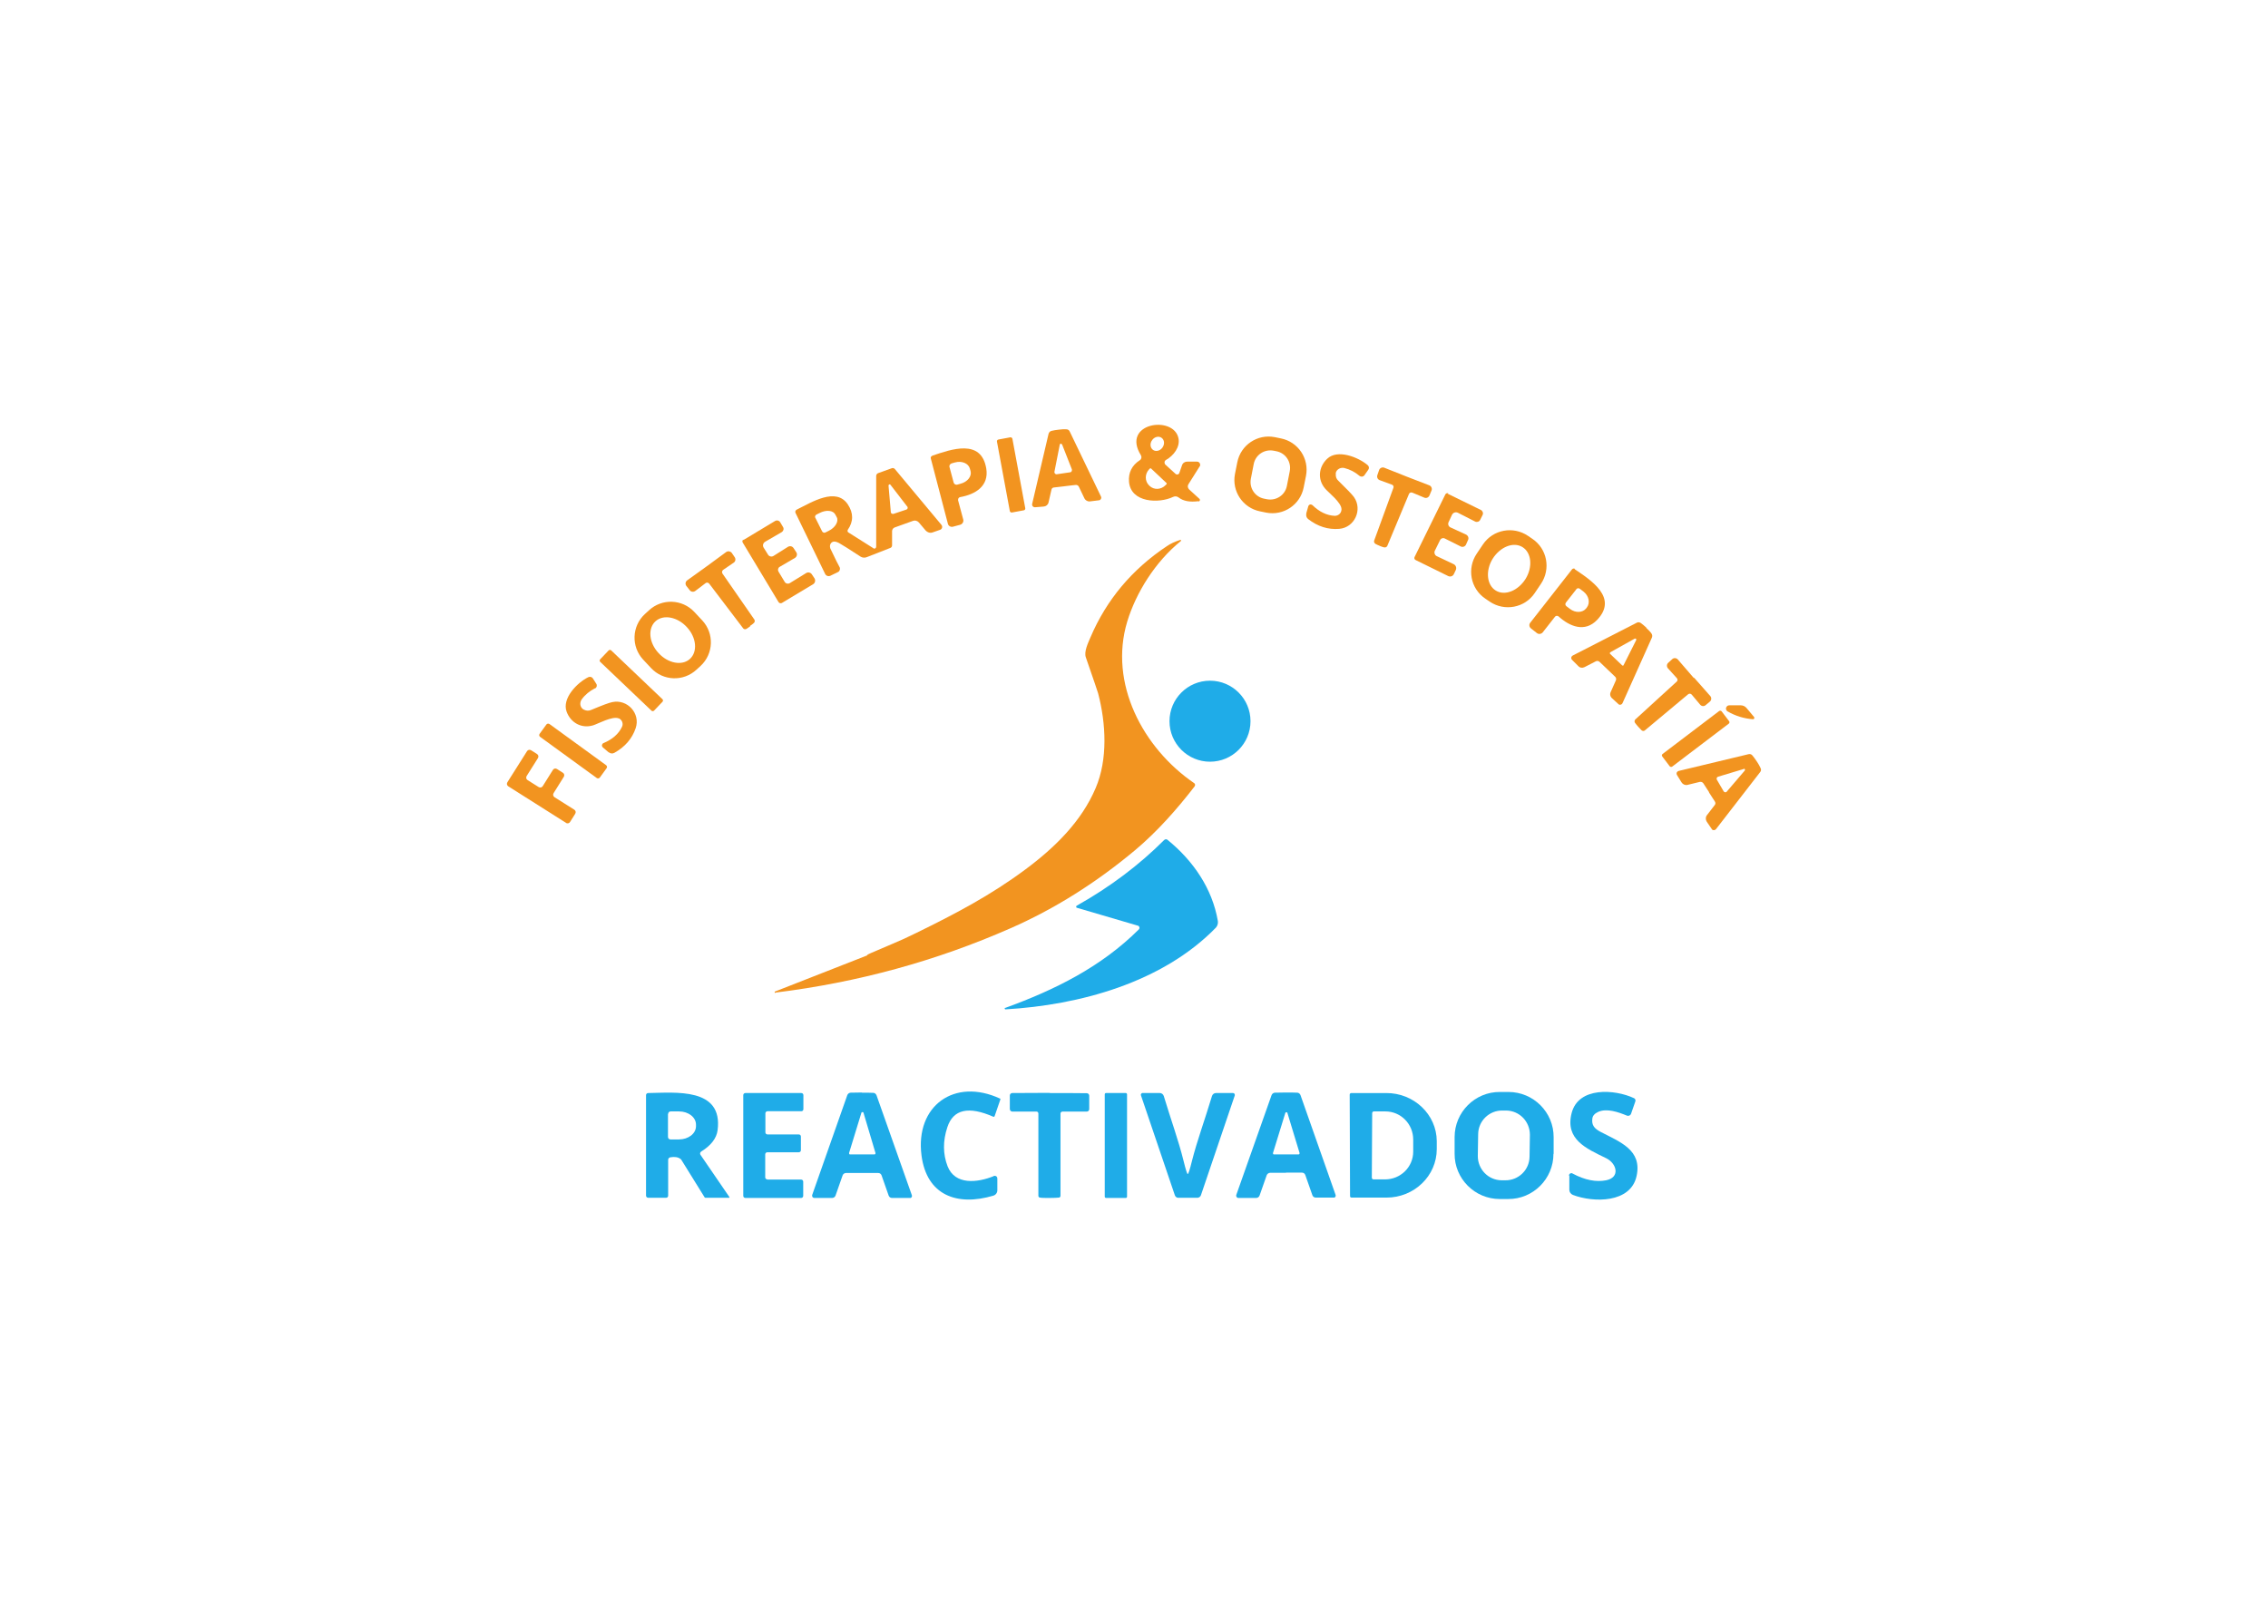 <svg xmlns="http://www.w3.org/2000/svg" id="Capa_1" viewBox="0 0 1271.2 910.4"><defs><style>      .st0 {        fill: #1face8;      }      .st1 {        fill: #f29420;      }    </style></defs><path class="st1" d="M671.7,280.9c-4.7.6-8.4,0-11.1-2.1-.9-.7-2.1-.8-3.1-.3-7.9,3.8-23.7,3.3-24.7-8.5-.4-5.1,1.6-9.2,6.1-12.1.9-.6,1.1-1.8.6-2.7-11.3-18.1,18.1-22.7,21-9.7,1.1,5-2.7,9.9-7,12.3-.8.4-1,1.4-.6,2.2,0,.1.2.3.3.4l5.7,5.2c.5.5,1.3.4,1.8,0,.1-.1.2-.3.3-.5l1.5-4.3c.4-1.3,1.6-2.1,3-2.1h5.4c1,0,1.8.8,1.8,1.8,0,.3,0,.6-.3.9l-6.3,10c-.6.9-.4,2.1.4,2.9l5.8,5.3c.3.3.4.8,0,1.2-.1.1-.3.2-.5.3ZM646.2,252.1c1.6,1.2,4,.6,5.3-1.2,1.4-1.9,1.2-4.3-.4-5.5h0c-1.6-1.2-4-.6-5.3,1.2-1.4,1.9-1.2,4.3.4,5.5h0ZM653.8,270.7l-8.6-8.1c-.2-.2-.5-.2-.7,0,0,0,0,0,0,0l-.5.5c-2.4,2.6-2.4,6.6.1,9l.2.2c2.5,2.4,6.5,2.2,9-.4l.5-.5c.2-.2.2-.5,0-.7,0,0,0,0,0,0Z"></path><path class="st1" d="M596.9,272.5c-3.5.4-5.5.6-6.1.7-.8,0-1.4.6-1.5,1.4l-1.6,7c-.3,1.3-1.4,2.2-2.7,2.3l-4.9.4c-.8,0-1.5-.5-1.6-1.3,0-.2,0-.3,0-.5l9.2-39.3c.2-.8.8-1.5,1.6-1.7,1.2-.3,2.5-.5,4.2-.7,1.6-.2,3-.3,4.2-.2.8,0,1.6.5,1.9,1.3l17.5,36.4c.4.7,0,1.6-.7,2-.1,0-.3.1-.5.1l-4.9.6c-1.3.2-2.6-.5-3.2-1.7l-3.1-6.5c-.3-.7-1.1-1.1-1.8-1-.5,0-2.6.3-6.1.7ZM595.2,249.1c-.1-.3-.5-.5-.8-.4-.2,0-.3.2-.4.5l-3,15.2c-.1.6.3,1.2.9,1.4.1,0,.3,0,.4,0l7.5-1.1c.6,0,1.1-.7,1-1.3,0,0,0-.2,0-.3l-5.5-14Z"></path><path class="st1" d="M730.7,273.2c-1.9,9.7-11.3,16-21,14.1h0s-3.4-.7-3.4-.7c-9.7-1.9-16-11.3-14.1-21h0s1.3-6.5,1.3-6.5c1.9-9.7,11.3-16,21-14.1h0s3.4.7,3.4.7c9.7,1.9,16,11.3,14.1,21h0s-1.3,6.5-1.3,6.5ZM722.9,264.1c1-5.2-2.3-10.2-7.5-11.2h0s-1.5-.3-1.5-.3c-5.2-1-10.2,2.3-11.2,7.5l-1.6,8.2c-1,5.2,2.3,10.2,7.5,11.2,0,0,0,0,0,0l1.5.3c5.2,1,10.2-2.3,11.2-7.5l1.6-8.2Z"></path><rect class="st1" x="562.3" y="245.4" width="8.8" height="41.6" rx="1" ry="1" transform="translate(-39 107.7) rotate(-10.5)"></rect><path class="st1" d="M522.5,255.4c10.7-3.6,27.5-9.7,30.3,7.2,1.6,9.9-6.2,14.5-14.6,16-.8.1-1.3.9-1.2,1.7,0,0,0,0,0,.1l2.9,10.8c.3,1.2-.4,2.5-1.7,2.9l-4.1,1.1c-1.2.3-2.5-.4-2.8-1.6,0,0,0,0,0,0l-9.6-36.7c-.2-.6.2-1.2.8-1.4ZM532.2,261.8l2.3,8.6c.2.9,1.2,1.5,2.1,1.2l1.8-.5c3.9-1,6.4-4.2,5.6-7.1,0,0,0,0,0,0l-.4-1.4c-.8-2.9-4.5-4.5-8.4-3.4l-1.8.5c-.9.3-1.5,1.2-1.2,2.1Z"></path><path class="st1" d="M732.1,287.9l1.2-4.2c.2-.7,1-1.2,1.7-.9.2,0,.4.2.6.3,3.9,3.8,8.1,5.8,12.5,6,2,0,3.7-1.4,3.8-3.5,0,0,0-.1,0-.2,0-3.8-7.5-9.5-9.2-11.6-4.4-5.2-3.6-12.2,1.2-16.7,5.8-5.5,17.4-.9,22.7,3.6.8.7.9,1.8.3,2.6l-2.1,3c-.6.9-1.8,1.1-2.7.5,0,0,0,0-.1-.1-2.5-2.1-5.3-3.6-8.5-4.4-2.1-.5-4.3.7-4.8,2.7,0,.2,0,.4,0,.6-.1,1.6.3,2.8,1.4,3.8,4.8,4.7,7.8,7.8,8.8,9.2,4.9,7,.4,17.1-8.3,17.8-6.2.5-12-1.3-17.4-5.5-.9-.7-1.3-1.9-1-3.1Z"></path><path class="st1" d="M773.5,306c-1.2-.5-2.1-.9-2.6-1.2-.6-.4-.9-1.1-.7-1.8l10.8-29.6c.3-.7-.1-1.6-.9-1.8l-6.8-2.5c-1.1-.4-1.7-1.6-1.3-2.8,0,0,0,0,0,0l1-2.9c.4-1.1,1.7-1.7,2.8-1.3,0,0,0,0,0,0,.4.2,4.6,1.8,12.6,5,8,3.1,12.3,4.7,12.7,4.9,1.1.4,1.7,1.7,1.3,2.8,0,0,0,0,0,0l-1.2,2.9c-.5,1.1-1.7,1.7-2.9,1.2,0,0,0,0,0,0l-6.7-2.8c-.7-.3-1.6,0-1.9.8l-12.1,29c-.3.7-1,1-1.7.9-.6-.1-1.5-.4-2.7-.9Z"></path><path class="st1" d="M489.5,307.3c.5.3,1.1.2,1.4-.3.1-.2.2-.4.2-.6v-39.7c0-.6.4-1.2,1-1.5l7.8-2.8c.6-.2,1.2,0,1.6.4l26.2,31.4c.6.7.5,1.8-.2,2.4-.2.1-.3.2-.5.3l-4.3,1.5c-1.4.5-2.9,0-3.9-1.1l-3.8-4.5c-.8-.9-2.1-1.3-3.2-.9l-10.3,3.7c-.9.3-1.5,1.2-1.5,2.1v8c0,.6-.4,1.2-1,1.4l-13.3,5.2c-1.1.4-2.3.3-3.3-.3-6.5-4.3-10.6-6.8-12.2-7.7-1.4-.7-2.4-.9-3.2-.7-1.4.4-2.1,1.9-1.7,3.4,0,.1,0,.2.1.4,2.8,5.9,4.5,9.3,5.1,10.3.6.9.3,2.2-.6,2.8,0,0-.1,0-.2.1l-4.3,2.1c-1.1.5-2.4,0-2.9-1l-16.6-34.2c-.4-.7,0-1.6.7-1.9,0,0,0,0,0,0,8.3-4.1,22-12.8,28.6-2.9,3.2,4.8,3.2,9.6,0,14.2-.3.5-.2,1.2.3,1.5,0,0,0,0,0,0l14.1,8.9ZM498,272.1l1.3,14.9c0,.6.6,1.1,1.2,1,0,0,.2,0,.3,0l7.2-2.4c.6-.2.9-.8.7-1.4,0-.1-.1-.2-.2-.3l-9.4-12.2c-.2-.3-.6-.3-.8-.1-.2.1-.3.4-.3.6ZM457,290.2l3.8,7.6c.4.7,1.2,1,1.9.6l1.8-.9c3.7-1.8,5.7-5.3,4.5-7.6l-.8-1.5c-1.2-2.4-5.1-2.8-8.8-.9,0,0,0,0,0,0l-1.8.9c-.7.4-1,1.2-.6,1.9Z"></path><path class="st1" d="M811.4,276.7l18.6,9.1c1,.5,1.5,1.7,1,2.8,0,0,0,0,0,0l-1.4,2.8c-.5,1-1.8,1.4-2.8.9l-9.6-4.9c-1.2-.6-2.6-.2-3.3,1,0,0,0,0,0,0l-2,4.3c-.5,1.1,0,2.4,1.1,2.9l8.7,4c1.2.6,1.7,2,1.1,3.1l-1.1,2.5c-.5,1.1-1.8,1.6-2.9,1.1,0,0,0,0,0,0l-9-4.5c-1-.5-2.1-.1-2.6.8,0,0,0,0,0,0l-3,6.1c-.5,1-.1,2.3.9,2.9,0,0,0,0,0,0l9.7,4.6c1.2.6,1.7,2,1.2,3.2l-1.1,2.3c-.5,1.2-1.9,1.7-3.1,1.2,0,0,0,0,0,0l-18.3-9c-.7-.3-1-1.1-.6-1.8,0,0,0,0,0,0l17.2-35c.3-.6,1.1-.9,1.7-.6Z"></path><path class="st1" d="M416.6,302.7l17.8-10.7c1-.6,2.3-.3,2.9.7,0,0,0,0,0,0l1.6,2.7c.6,1,.2,2.2-.7,2.8l-9.3,5.4c-1.2.7-1.6,2.1-.9,3.3,0,0,0,0,0,0l2.5,4c.6,1,2,1.3,3,.7l8.1-5.1c1.1-.7,2.5-.4,3.2.7l1.5,2.3c.7,1,.4,2.4-.6,3.1,0,0,0,0,0,0l-8.7,5.1c-.9.5-1.2,1.7-.7,2.6,0,0,0,0,0,0l3.5,5.8c.6,1,1.9,1.3,2.9.7,0,0,0,0,0,0l9.1-5.6c1.1-.7,2.6-.4,3.3.8l1.4,2.1c.7,1.1.4,2.6-.7,3.3,0,0,0,0,0,0l-17.5,10.5c-.6.4-1.5.2-1.9-.4,0,0,0,0,0,0l-20.1-33.4c-.4-.6-.2-1.4.4-1.7Z"></path><path class="st1" d="M860.2,332.4c-5.6,8.3-16.9,10.4-25.2,4.8l-2.5-1.7c-8.3-5.6-10.4-16.9-4.8-25.2,0,0,0,0,0,0l3.5-5.2c5.6-8.3,16.9-10.4,25.2-4.8l2.5,1.7c8.3,5.6,10.4,16.9,4.8,25.2,0,0,0,0,0,0l-3.5,5.2ZM838.4,331c5.1,3.1,12.5.1,16.7-6.6,0,0,0,0,0,0,4.1-6.7,3.3-14.7-1.8-17.8,0,0,0,0,0,0-5.1-3.1-12.5-.1-16.7,6.6,0,0,0,0,0,0-4.1,6.7-3.3,14.7,1.8,17.8h0Z"></path><path class="st1" d="M434.6,556.5c-.2,0-.4-.1-.4-.4,0-.2,0-.3.2-.4l51.8-20.3c0,0,.1-.1.1-.2,0,0-.1-.1-.2,0-1.6.5,2.9-1.5,13.6-6,4.8-2,9.4-4.1,13.8-6.3,21.9-10.7,41.7-21.1,61.2-35.6,16.7-12.4,31.5-27,39.4-45.6,6.9-16.1,5.8-36.3,1.4-53.1-.2-.8-2.5-7.5-6.9-20.2-1.1-3.2,1.2-7.9,2.6-11.2,9-21.1,23.3-38.1,42.8-51.1,2.2-1.5,4.7-2.6,7.5-3.5.2,0,.4,0,.5.2,0,.2,0,.3-.1.4-14.3,11.5-25.2,29-30.1,45.2-10.4,34.5,8.7,70.8,37.5,90.5.6.4.7,1.2.3,1.8,0,0,0,0,0,0-9.8,12.7-20.9,25.3-33.4,35.8-21.9,18.3-45.1,32.9-69.7,43.7-41.8,18.4-85.7,30.4-131.8,36.1Z"></path><path class="st1" d="M420.6,350.9c-1,.8-1.8,1.3-2.3,1.6-.6.3-1.4.2-1.8-.4l-19-25c-.5-.6-1.4-.8-2-.3l-5.8,4.4c-1,.7-2.3.6-3.1-.4,0,0,0,0,0,0l-1.9-2.4c-.7-1-.6-2.3.4-3.1,0,0,0,0,0,0,.4-.3,4.1-2.9,11-7.9,6.9-5.1,10.6-7.8,10.9-8,1-.7,2.3-.5,3.1.4,0,0,0,0,0,0l1.7,2.5c.7,1,.4,2.4-.5,3,0,0,0,0,0,0l-6,4.1c-.6.5-.8,1.3-.4,2l17.9,25.8c.4.6.3,1.4-.2,1.9-.4.4-1.2,1-2.2,1.7Z"></path><path class="st1" d="M882.6,319c9.3,6.3,24.4,16,12.6,28.4-6.9,7.2-15.3,3.8-21.6-1.9-.6-.5-1.5-.5-2,.1,0,0,0,0,0,0l-6.9,8.8c-.8,1-2.3,1.2-3.3.4l-3.3-2.6c-1-.8-1.2-2.2-.4-3.2,0,0,0,0,0,0l23.4-29.9c.4-.5,1.1-.6,1.6-.3ZM883.5,330.3l-5.8,7.4c-.5.6-.4,1.5.2,2l2.1,1.6c3,2.3,7.1,2.2,9.1-.4,0,0,0,0,0,0l.3-.4c2-2.6,1.2-6.5-1.8-8.9l-2.1-1.6c-.6-.5-1.5-.4-2,.2Z"></path><path class="st1" d="M393.6,347.7c6.8,7.3,6.4,18.7-.9,25.5h0s-2.3,2.1-2.3,2.1c-7.3,6.8-18.7,6.4-25.5-.9h0s-4.4-4.7-4.4-4.7c-6.8-7.3-6.4-18.7.9-25.5h0s2.3-2.1,2.3-2.1c7.3-6.8,18.7-6.4,25.5.9h0s4.4,4.7,4.4,4.7ZM386.7,369.3c4.4-4,3.7-12-1.7-17.8,0,0,0,0,0,0-5.3-5.8-13.2-7.3-17.6-3.3-4.4,4-3.7,12,1.7,17.8h0c5.3,5.8,13.2,7.3,17.6,3.3Z"></path><path class="st1" d="M922.7,351.9c1.2,1.1,2.2,2.1,2.9,3.1.5.7.6,1.5.3,2.3l-16.5,36.8c-.3.7-1.2,1.1-1.9.8-.1,0-.3-.2-.4-.3l-3.6-3.3c-1-.9-1.3-2.3-.7-3.5l2.9-6.5c.3-.7.1-1.5-.4-2-.4-.4-1.9-1.8-4.4-4.2-2.5-2.4-4-3.8-4.4-4.2-.5-.5-1.4-.6-2-.3l-6.4,3.3c-1.2.6-2.6.4-3.5-.6l-3.5-3.5c-.6-.6-.6-1.5,0-2.1.1-.1.2-.2.4-.3l35.9-18.4c.7-.4,1.6-.3,2.3.2,1,.7,2,1.6,3.2,2.7ZM902.6,365.6c-.3.2-.4.5-.2.8,0,0,0,0,.1.1l6.7,6.4c.2.2.6.2.8,0,0,0,0,0,0-.1l7.1-14.1c.1-.3,0-.6-.3-.8-.2,0-.4,0-.5,0l-13.8,7.7Z"></path><rect class="st1" x="349.4" y="360.6" width="8.9" height="41.7" rx="1" ry="1" transform="translate(-166.4 374.6) rotate(-46.4)"></rect><path class="st1" d="M949.6,379.9c5.7,6.5,8.7,9.9,9,10.2.8.9.7,2.3-.2,3.1,0,0,0,0,0,0l-2.4,2c-.9.8-2.3.7-3.1-.3,0,0,0,0,0,0l-4.7-5.6c-.5-.6-1.4-.7-2-.2l-24.2,20.2c-.5.5-1.3.5-1.9,0-.4-.4-1.1-1.1-1.9-2-.9-1-1.4-1.7-1.8-2.2-.4-.6-.3-1.4.2-1.9l23.2-21.2c.6-.5.6-1.4,0-2l-4.9-5.4c-.8-.9-.8-2.3.1-3.1,0,0,0,0,0,0l2.3-2.1c.9-.8,2.3-.7,3.1.2,0,0,0,0,0,0,.3.4,3.3,3.8,8.9,10.3Z"></path><path class="st1" d="M341.2,421.7l-3.3-2.8c-.6-.5-.7-1.4-.2-2,.1-.2.3-.3.5-.4,5-2.1,8.5-5.1,10.4-9.1.9-1.8.1-3.9-1.7-4.8,0,0-.1,0-.2,0-3.5-1.4-11.6,3.1-14.2,3.9-6.5,2-12.6-1.4-14.9-7.6-2.8-7.5,6-16.4,12.2-19.4.9-.4,2-.1,2.5.7l1.9,3c.6.9.3,2.1-.6,2.6,0,0-.1,0-.2,0-2.9,1.5-5.4,3.5-7.3,6.1-1.3,1.8-1.1,4.2.6,5.5.2.1.3.2.5.3,1.4.7,2.7.8,4.1.2,6.2-2.6,10.2-4.1,11.9-4.4,8.4-1.8,15.9,6.3,13.1,14.6-2,5.9-6,10.5-11.9,13.8-1,.6-2.3.5-3.2-.3Z"></path><circle class="st0" cx="678.2" cy="404.2" r="22.7"></circle><path class="st1" d="M979,396.9l4.1,4.9c.3.3.2.8,0,1.1-.2.1-.4.2-.6.2-5.2-.4-9.9-1.9-14.2-4.4-.9-.5-1.2-1.7-.6-2.5.3-.6.9-.9,1.6-.9h6.4c1.3,0,2.5.6,3.3,1.6Z"></path><rect class="st1" x="929.5" y="409.7" width="41.8" height="8.9" rx="1" ry="1" transform="translate(-57 658.8) rotate(-37.2)"></rect><rect class="st1" x="316.7" y="400.1" width="8.9" height="41.7" rx="1.2" ry="1.2" transform="translate(-208.1 433.3) rotate(-54)"></rect><path class="st1" d="M317.3,461.2l-32.4-20.5c-.8-.5-1-1.5-.5-2.3,0,0,0,0,0,0l11-17.4c.5-.8,1.5-1,2.3-.5,0,0,0,0,0,0l3.3,2.1c.8.5,1,1.5.5,2.3,0,0,0,0,0,0l-6.3,10c-.5.8-.3,1.8.5,2.3,0,0,0,0,0,0l6.2,3.9c.8.5,1.8.3,2.3-.5,0,0,0,0,0,0l5.7-9.1c.5-.8,1.5-1,2.3-.5,0,0,0,0,0,0l3.3,2.1c.8.5,1,1.5.5,2.3,0,0,0,0,0,0l-5.7,9.1c-.5.8-.3,1.8.5,2.3,0,0,0,0,0,0l11.1,7c.8.5,1,1.5.5,2.3,0,0,0,0,0,0l-2.9,4.6c-.5.8-1.5,1-2.3.5,0,0,0,0,0,0Z"></path><path class="st1" d="M958,444.1c-1.9-3-3-4.7-3.3-5.1-.4-.6-1.2-.9-1.9-.8l-7,1.7c-1.3.3-2.6-.3-3.3-1.4l-2.6-4.2c-.4-.7-.2-1.6.5-2,.1,0,.3-.1.4-.2l39.2-9.4c.8-.2,1.7,0,2.2.7.8.9,1.6,2.1,2.5,3.4s1.6,2.6,2.1,3.7c.4.8.3,1.6-.3,2.3l-24.7,31.9c-.5.6-1.4.8-2.1.3-.1,0-.2-.2-.3-.4l-2.8-4.1c-.7-1.1-.7-2.6.1-3.6l4.4-5.7c.5-.6.5-1.4,0-2.1-.3-.5-1.4-2.2-3.3-5.1ZM977.3,431l-14.3,4.3c-.6.2-1,.8-.8,1.4,0,0,0,.2.1.3l3.8,6.5c.3.5,1,.7,1.5.4.1,0,.2-.2.3-.3l10-11.7c.2-.2.2-.6,0-.9-.2-.1-.4-.2-.6-.1Z"></path><path class="st0" d="M563.4,564.9c27.8-10.1,53.7-22.9,74.9-44,.5-.5.5-1.3,0-1.8-.1-.1-.3-.3-.5-.3l-34.1-10c-.4,0-.6-.5-.5-.8,0-.2.2-.3.3-.4,18.7-10.5,35-22.8,49-36.8.5-.5,1.4-.6,1.9-.1,14.4,11.7,25.1,27.3,28.2,45.5.2,1.3-.2,2.7-1.1,3.7-30.1,30.9-76.6,43.4-117.9,45.8-.2,0-.4-.1-.5-.4,0-.2.1-.4.3-.5Z"></path><path class="st0" d="M556.9,659.1c.8-.3,1.7,0,2,.8,0,.2.1.4.1.6v6.6c0,1.4-.9,2.6-2.2,3-20.4,6.1-37.4-.2-40.3-22.5-3.6-27.9,18.5-43.7,44-31.9.2,0,.3.3.2.5l-3.2,9.3c-.1.3-.4.5-.7.4,0,0,0,0,0,0-13.9-6.1-22.5-4.2-25.8,5.8-2.6,7.8-2.5,15.1.1,21.9,4.2,10.8,16.9,9.2,25.8,5.6Z"></path><path class="st0" d="M870.7,646.7c0,14-11.4,25.4-25.4,25.3h-4.7c-14,0-25.4-11.4-25.3-25.4v-9.3c0-14,11.4-25.4,25.4-25.3h4.8c14,0,25.4,11.4,25.3,25.4v9.3ZM857.5,636c0-7.4-5.8-13.5-13.3-13.6h-2.1c-7.4-.1-13.5,5.8-13.6,13.2l-.2,12.3c0,7.4,5.8,13.5,13.3,13.6h2.1c7.4.1,13.5-5.8,13.6-13.2l.2-12.3Z"></path><path class="st0" d="M879.4,658.8c0-.7.6-1.3,1.4-1.3.2,0,.4,0,.6.2,6.9,3.7,13.2,4.9,18.8,3.8,8.1-1.6,6-9.5,0-12.4-11.1-5.4-23.1-10.5-19.3-25.3,3.8-14.8,24.2-13.4,35-8.3.6.3,1,1.1.7,1.8l-2.4,6.9c-.3.9-1.3,1.4-2.2,1.1,0,0,0,0,0,0-5.1-2.1-11.5-4.3-16.3-2.1-1.9.9-3,2.1-3.2,3.7-.5,3.8,1.2,5.6,4.5,7.4,10.9,5.7,23.5,10.1,20.3,24.8-3.3,15.3-24.2,15-35.7,10.6-1.2-.5-2-1.6-2-2.9v-7.8Z"></path><path class="st0" d="M483.2,612.4c2.3,0,4.4,0,6.3.1.8,0,1.5.6,1.8,1.4l19.8,56c.2.6-.1,1.3-.7,1.5-.1,0-.3,0-.4,0h-10c-.9,0-1.6-.5-1.9-1.3l-4-11.4c-.3-.8-1-1.3-1.9-1.3-1,0-4,0-9,0s-8,0-9,0c-.8,0-1.6.5-1.9,1.3l-4,11.4c-.3.8-1.1,1.3-1.9,1.3h-10c-.6,0-1.2-.5-1.2-1.2,0-.1,0-.3,0-.4l19.7-56c.3-.8,1-1.3,1.8-1.4,1.9,0,4-.1,6.3-.1ZM475.9,646.2c0,.3,0,.7.4.8,0,0,.1,0,.2,0h13.6c.3,0,.6-.2.6-.6,0,0,0-.1,0-.2l-6.7-22.5c0-.3-.4-.5-.8-.4-.2,0-.4.2-.4.4l-6.9,22.5Z"></path><path class="st0" d="M665.8,657.9c.3,0,1.1-2.4,2.3-7.3,2.9-11.4,7.1-22.7,11.2-36.3.3-1,1.2-1.7,2.2-1.7h9.6c.6,0,1,.5,1,1,0,.1,0,.2,0,.3l-19,56c-.3.8-1,1.3-1.8,1.4-.4,0-2.3,0-5.5,0-3.2,0-5.1,0-5.5,0-.8,0-1.5-.6-1.8-1.4l-19-56c-.2-.5.1-1.1.7-1.3.1,0,.2,0,.3,0h9.6c1,0,1.9.7,2.2,1.7,4.1,13.6,8.3,25,11.1,36.4,1.2,4.9,2,7.3,2.3,7.3Z"></path><path class="st0" d="M720.9,657.3c-5,0-8,0-9,0-.8,0-1.6.6-1.9,1.3l-4,11.4c-.3.8-1,1.4-1.9,1.4h-10c-.6,0-1.2-.5-1.2-1.2,0-.1,0-.3,0-.4l19.8-56c.3-.8,1-1.3,1.8-1.4,1.9,0,4-.1,6.3-.1s4.4,0,6.3.1c.8,0,1.5.6,1.8,1.3l19.7,56c.2.6-.1,1.3-.7,1.5-.1,0-.3,0-.4,0h-10c-.9,0-1.6-.5-1.9-1.3l-4-11.4c-.3-.8-1-1.3-1.9-1.3-1,0-4,0-9,0ZM713.5,646.2c0,.3,0,.7.4.8,0,0,.1,0,.2,0h13.7c.3,0,.6-.2.6-.6,0,0,0-.1,0-.2l-6.8-22.4c0-.3-.4-.5-.8-.4-.2,0-.4.2-.4.4l-6.9,22.4Z"></path><path class="st0" d="M408.8,671.1c0,0,0,.2,0,.2,0,0,0,0-.1,0h-13.3c-.2,0-.4-.1-.5-.3l-12.9-20.8c-.1-.2-.3-.4-.5-.6-1.4-1.1-3.3-1.4-5.7-1-.8.1-1.4.8-1.3,1.6v19.9c0,.7-.5,1.2-1.2,1.2h-10c-.7,0-1.2-.6-1.2-1.2h0v-56.3c0-.7.5-1.2,1.2-1.2,15.2-.2,42.1-3.3,38.9,20.9-.6,4.5-3.7,8.5-9.2,11.9-.6.4-.8,1.2-.4,1.8,0,0,0,0,0,0l16.3,23.8ZM374.4,624.3v12.9c0,.8.6,1.4,1.4,1.4h4.7c5.3,0,9.5-3.2,9.6-7.3v-1c0-4.1-4.2-7.4-9.5-7.4h-4.7c-.8,0-1.4.6-1.4,1.4Z"></path><path class="st0" d="M430.1,661.1h18.9c.7,0,1.2.5,1.2,1.2h0v7.9c0,.7-.5,1.2-1.2,1.2h-31.2c-.7,0-1.2-.5-1.2-1.2v-56.4c0-.7.5-1.2,1.2-1.2h31.3c.7,0,1.2.5,1.2,1.2v7.8c0,.7-.5,1.2-1.2,1.2h-18.9c-.7,0-1.2.5-1.2,1.2v10.6c0,.7.5,1.2,1.2,1.2h17.5c.7,0,1.2.5,1.2,1.2h0v7.6c0,.7-.5,1.2-1.2,1.2h-17.6c-.7,0-1.2.5-1.2,1.2v12.8c0,.7.5,1.2,1.2,1.2Z"></path><path class="st0" d="M588.2,612.6c7.1,0,14.1,0,20.9.1.8,0,1.4.6,1.4,1.4v7.5c0,.8-.6,1.4-1.4,1.4h-13.6c-.6,0-1.1.5-1.1,1.1v46.1c0,.5-.4,1-.9,1-1.1.1-2.8.2-5.3.2-2.5,0-4.2,0-5.3-.2-.5,0-.9-.5-.9-1v-46.1c0-.6-.4-1.1-1-1.1h-13.6c-.8,0-1.4-.7-1.4-1.5v-7.5c0-.8.6-1.4,1.4-1.4,6.8,0,13.8-.1,20.9-.1Z"></path><rect class="st0" x="619.2" y="612.6" width="12.5" height="58.8" rx=".7" ry=".7"></rect><path class="st0" d="M756.5,613.5c0-.5.4-.9.9-.9h19.5c15.6-.1,28.3,12,28.4,26.9h0v4.5c0,15-12.6,27.2-28.2,27.2h-19.5c-.5,0-.9-.3-.9-.8l-.2-57ZM769.1,623.8l-.2,36.2c0,.6.4,1,1,1h6.4c8.7,0,15.8-6.9,15.8-15.6,0,0,0,0,0,0v-6.7c0-8.7-6.9-15.8-15.6-15.8h-6.4c-.6,0-1,.4-1,1,0,0,0,0,0,0Z"></path></svg>